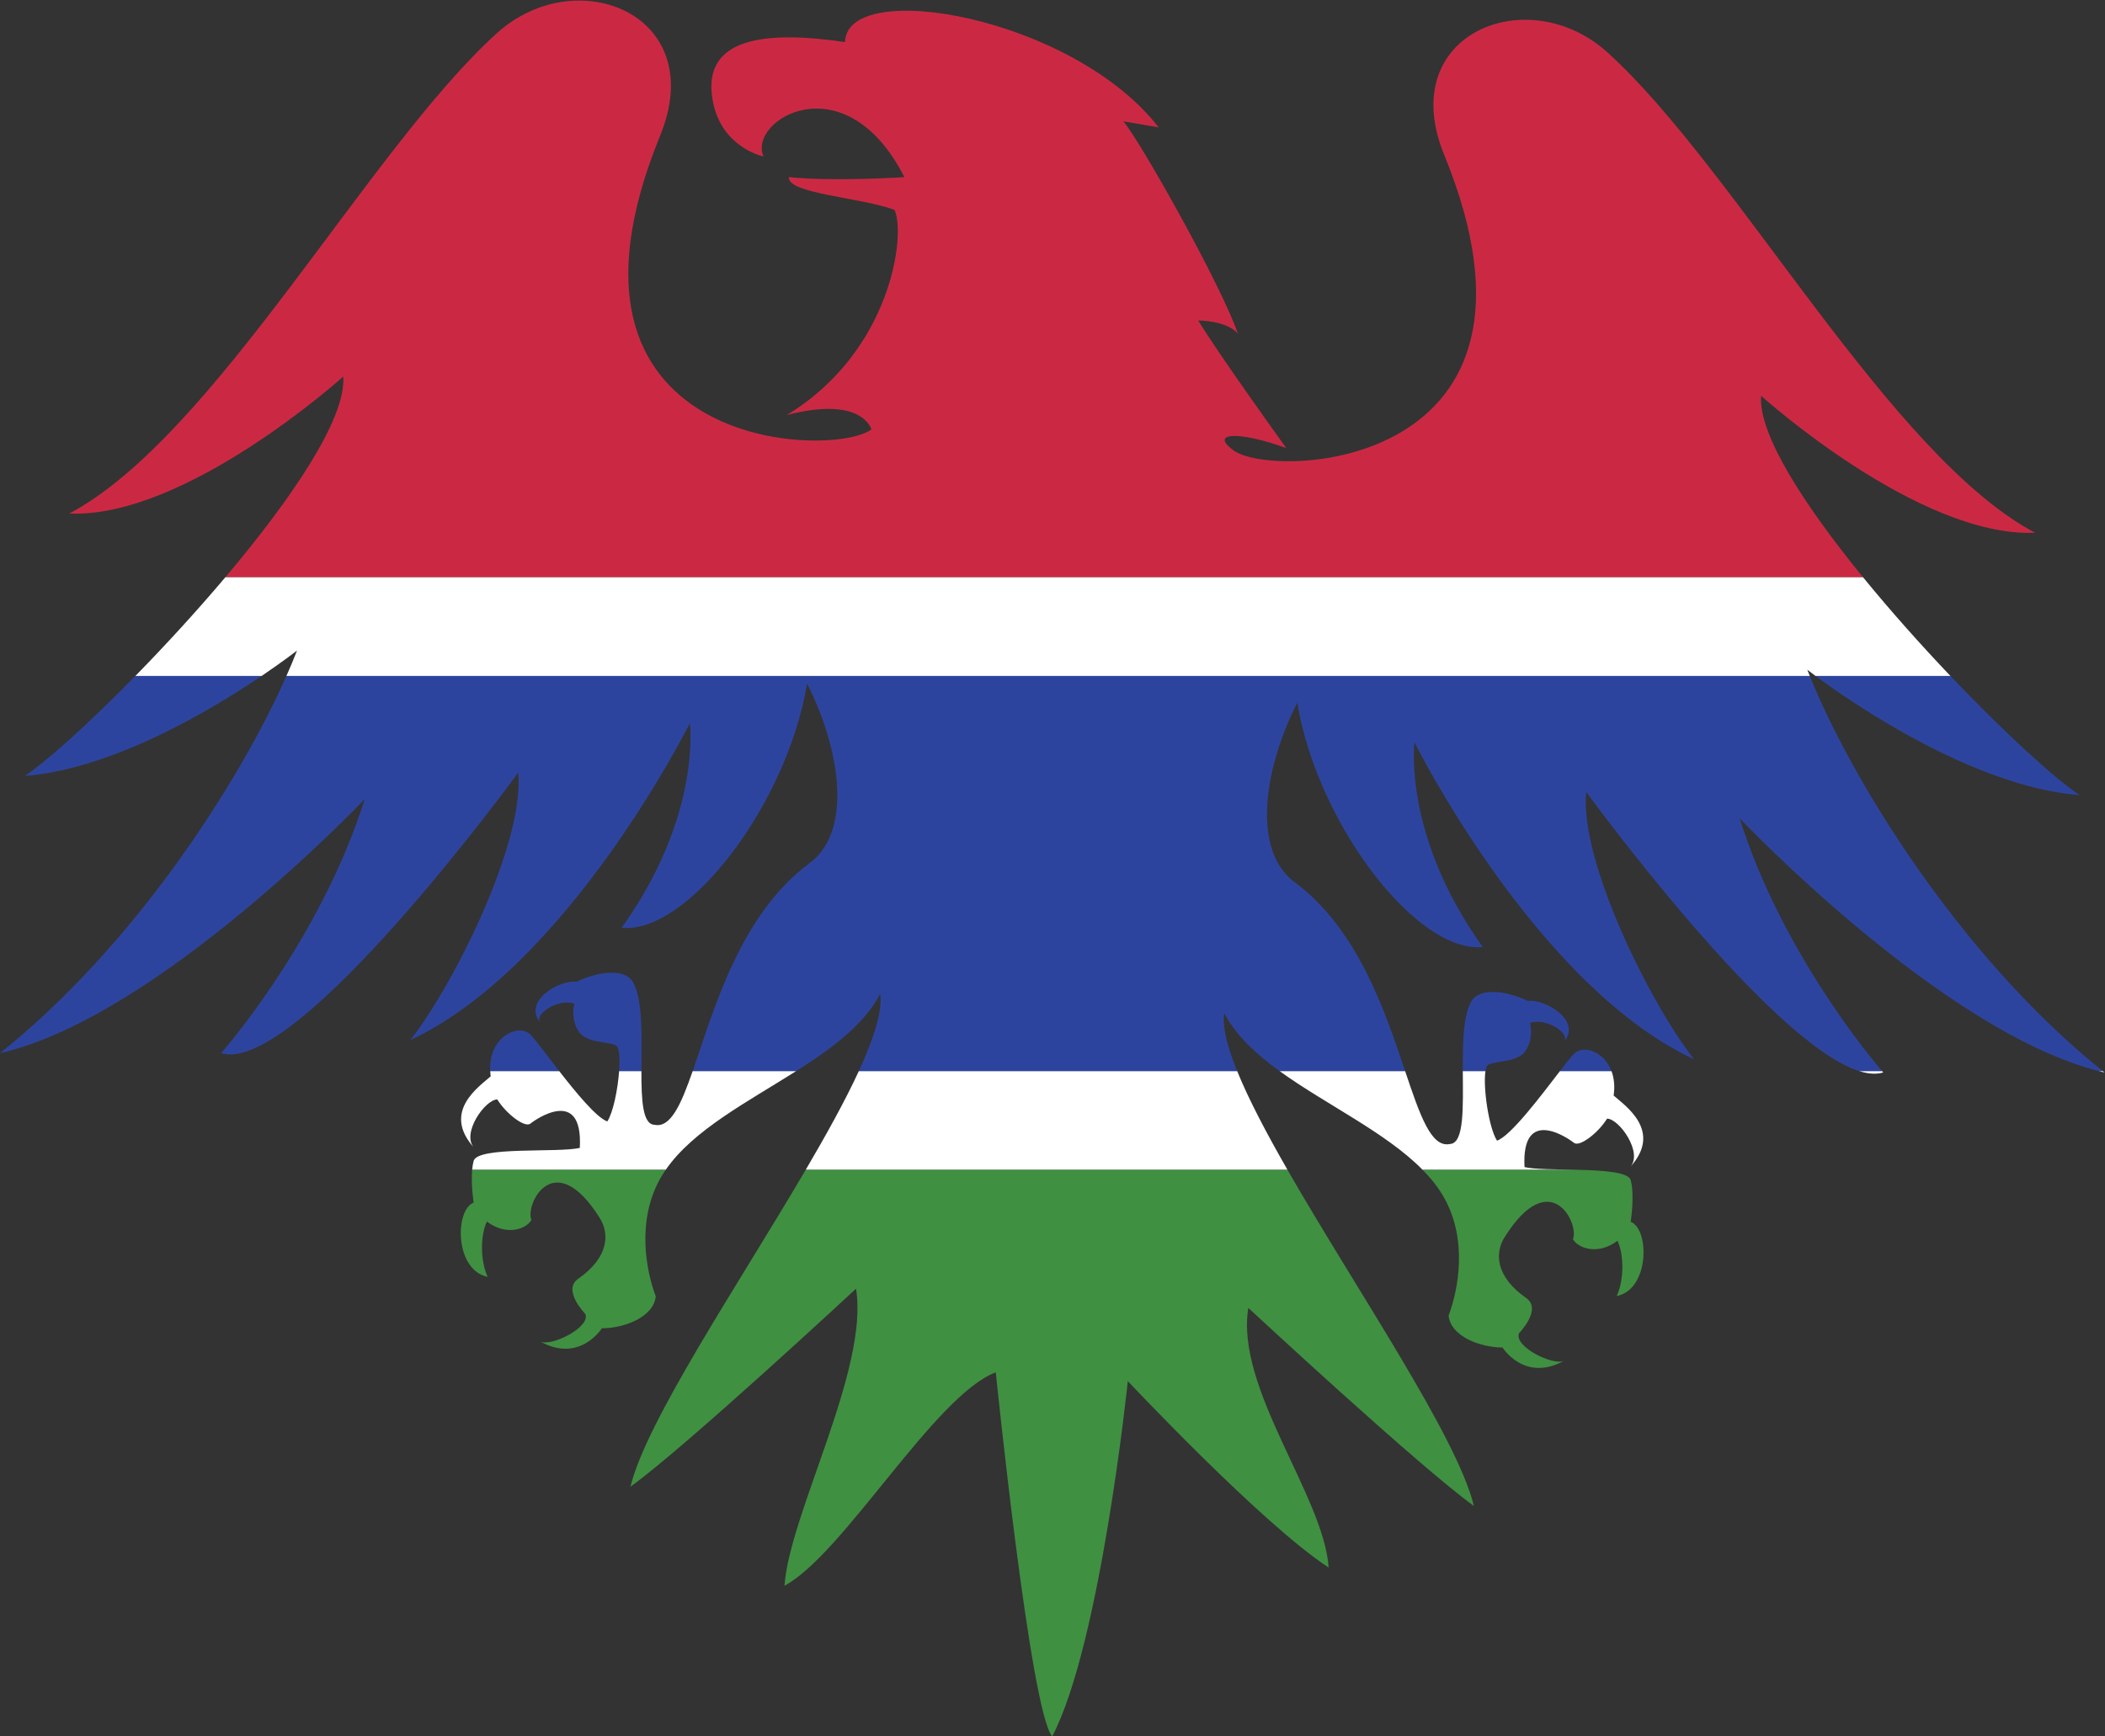 <?xml version="1.0" encoding="UTF-8" standalone="no"?>
<!-- Created with Inkscape (http://www.inkscape.org/) -->

<svg
   xmlns:dc="http://purl.org/dc/elements/1.1/"
   xmlns:cc="http://creativecommons.org/ns#"
   xmlns:rdf="http://www.w3.org/1999/02/22-rdf-syntax-ns#"
   xmlns:svg="http://www.w3.org/2000/svg"
   xmlns="http://www.w3.org/2000/svg"
   xmlns:sodipodi="http://sodipodi.sourceforge.net/DTD/sodipodi-0.dtd"
   xmlns:inkscape="http://www.inkscape.org/namespaces/inkscape"
   version="1.1"
   id="svg4977"
   xml:space="preserve"
   width="631.277"
   height="520.781"
   viewBox="0 0 631.277 520.781"
   sodipodi:docname="gambian-flag-eagle-emblem.svg"
   inkscape:version="0.92.3 (2405546, 2018-03-11)"><rect x="0" y="0" width="631.277" height="520.781" fill="#333333" stroke="none"/><title
     id="title69">Gambian flag eagle emblem</title><defs
     id="defs4981"><clipPath
       clipPathUnits="userSpaceOnUse"
       id="clipPath4993"><path
         d="M 0,600 H 600 V 0 H 0 Z"
         id="path4991"
         inkscape:connector-curvature="0" /></clipPath></defs><sodipodi:namedview
     pagecolor="#ffffff"
     bordercolor="#666666"
     borderopacity="1"
     objecttolerance="10"
     gridtolerance="10"
     guidetolerance="10"
     inkscape:pageopacity="0"
     inkscape:pageshadow="2"
     inkscape:window-width="1920"
     inkscape:window-height="1017"
     id="namedview4979"
     showgrid="false"
     inkscape:zoom="0.74986527"
     inkscape:cx="411.50537"
     inkscape:cy="261.83015"
     inkscape:window-x="3832"
     inkscape:window-y="-8"
     inkscape:window-maximized="1"
     inkscape:current-layer="g4985"
     fit-margin-top="0"
     fit-margin-left="0"
     fit-margin-right="0"
     fit-margin-bottom="0"
     inkscape:pagecheckerboard="true" /><g
     id="g4985"
     inkscape:groupmode="layer"
     inkscape:label="Gambia-flag-eagle--publicdomainvectors.org"
     transform="matrix(1.333,0,0,-1.333,-69.851,682.68)"><path
       d="m 334.149,251.199 c 0.02,0.025 0.039,0.054 0.063,0.092 -0.02,-0.032 -0.041,-0.062 -0.063,-0.092"
       style="fill:#296eb9;fill-opacity:1;fill-rule:nonzero;stroke:none"
       id="path4997"
       inkscape:connector-curvature="0" /><path
       d="m 414.073,500.323 c -17.984,16.292 -47.903,4.207 -36.762,-23.023 28.954,-70.773 -38.499,-73.164 -47.412,-66.48 -5.444,3.962 0.99,4.457 11.885,0.495 0,0 -15.35,21.291 -19.805,28.717 0,0 6.436,0 8.91,-2.969 -3.467,10.396 -21.786,43.073 -25.745,47.775 l 7.921,-1.358 c -19.308,24.914 -70.181,33.79 -70.553,19.185 -18.321,2.722 -31.441,0.74 -29.955,-11.884 1.306,-11.11 10.461,-13.593 11.631,-13.859 -3.702,8.171 18.312,21.598 31.677,-4.638 0,0 -15.583,-1.059 -25.98,0 -0.37,-3.769 16.216,-4.528 23.765,-7.381 2.602,-5.561 -0.742,-31.927 -24.258,-46.16 17.081,4.457 19.06,-3.22 19.06,-3.22 -8.913,-6.685 -76.483,-4.674 -47.531,66.099 11.141,27.23 -18.777,39.316 -36.763,23.022 -28.859,-26.144 -63.498,-90.727 -96.175,-108.059 26.241,-1.113 61.642,30.822 61.642,30.822 0.697,-9.419 -11.633,-27.522 -26.522,-45.151 h 368.437 c -13.225,16.205 -23.573,32.18 -22.932,40.829 0,0 35.4,-31.934 61.642,-30.82 -32.677,17.328 -67.319,81.912 -96.177,108.058"
       style="fill:#cb2943;fill-opacity:1;fill-rule:nonzero;stroke:none"
       id="path4999"
       inkscape:connector-curvature="0" /><path
       d="m 525.846,270.836 c -0.128,0.102 -0.252,0.207 -0.38,0.31 h -0.884 c 0.422,-0.107 0.845,-0.214 1.264,-0.31"
       style="fill:#ffffff;fill-opacity:1;fill-rule:nonzero;stroke:none"
       id="path5001"
       inkscape:connector-curvature="0" /><path
       d="m 372.457,248.924 h 34.984 c -4.87,0.121 -9.875,0.08 -12.058,0.617 -0.742,13.863 9.9,6.439 11.14,5.449 1.238,-0.986 5.446,2.227 7.428,5.448 2.721,0 8.168,-7.678 5.197,-10.897 7.426,8.17 -1.236,13.867 -3.713,16.096 0.309,2.168 0.076,4.008 -0.49,5.509 h -11.586 c -4.236,-5.501 -11.01,-14.548 -14.165,-15.664 -1.85,2.879 -3.184,12.057 -2.594,15.664 h -5.101 c 0.047,-8.238 0.341,-16.269 -2.889,-16.412 -4.233,-0.898 -6.714,6.368 -10.09,16.412 h -28.248 c 10.422,-7.544 23.905,-13.791 32.185,-22.222"
       style="fill:#ffffff;fill-opacity:1;fill-rule:nonzero;stroke:none"
       id="path5003"
       inkscape:connector-curvature="0" /><path
       d="m 233.666,248.924 h 108.391 c -4.724,8.236 -8.75,15.873 -11.324,22.222 h -85.114 c -3.029,-6.57 -7.232,-14.175 -11.953,-22.222"
       style="fill:#ffffff;fill-opacity:1;fill-rule:nonzero;stroke:none"
       id="path5005"
       inkscape:connector-curvature="0" /><path
       d="m 82.848,360.035 h 28.392 c 4.969,3.361 7.988,5.731 7.988,5.731 -0.698,-1.801 -1.503,-3.724 -2.392,-5.731 h 342.731 c -0.19,0.472 -0.384,0.95 -0.562,1.409 0,0 0.67,-0.525 1.864,-1.409 h 30.343 c -6.634,6.97 -13.468,14.62 -19.672,22.221 h -368.437 C 96.55,374.496 89.501,366.83 82.848,360.035"
       style="fill:#ffffff;fill-opacity:1;fill-rule:nonzero;stroke:none"
       id="path5007"
       inkscape:connector-curvature="0" /><path
       d="m 199.62,259.059 c -2.656,0.115 -2.928,5.57 -2.915,12.087 h -5.016 c -0.297,-4.136 -1.345,-9.306 -2.65,-11.337 -2.413,0.851 -6.94,6.339 -10.833,11.337 h -15.51 c 0.022,-0.388 0.043,-0.775 0.102,-1.187 -2.48,-2.227 -11.141,-7.922 -3.716,-16.092 -2.97,3.217 2.478,10.893 5.2,10.893 1.982,-3.215 6.187,-6.434 7.425,-5.446 1.239,0.991 11.884,8.415 11.141,-5.447 -4.762,-1.174 -22.96,0.404 -23.887,-2.937 -0.166,-0.6 -0.272,-1.285 -0.334,-2.006 h 43.547 c 6.146,8.935 18.424,15.293 29.36,22.222 h -23.294 c -2.689,-7.72 -5.021,-12.851 -8.62,-12.087"
       style="fill:#ffffff;fill-opacity:1;fill-rule:nonzero;stroke:none"
       id="path5009"
       inkscape:connector-curvature="0" /><path
       d="m 476.087,270.836 c 0,0 -0.095,0.107 -0.269,0.31 h -5.159 c 2.038,-0.64 3.87,-0.785 5.428,-0.31"
       style="fill:#ffffff;fill-opacity:1;fill-rule:nonzero;stroke:none"
       id="path5011"
       inkscape:connector-curvature="0" /><path
       d="m 171.707,279.369 c -2.586,2.588 -9.436,-0.441 -9.011,-8.223 h 15.51 c -2.896,3.719 -5.442,7.165 -6.499,8.223"
       style="fill:#2d449f;fill-opacity:1;fill-rule:nonzero;stroke:none"
       id="path5013"
       inkscape:connector-curvature="0" /><path
       d="m 52.388,275.16 c 35.647,8.166 82.064,57.183 82.064,57.183 -10.026,-31.935 -32.307,-57.183 -32.307,-57.183 17.083,-5.201 66.841,63.127 66.841,63.127 1.485,-15.596 -14.359,-47.531 -24.258,-60.158 35.645,16.619 62.877,71.296 62.877,71.296 0,0 2.722,-20.793 -15.348,-46.045 14.852,-1.484 37.258,27.849 41.713,54.958 7.55,-14.854 10.254,-33.224 0.619,-40.353 -15.78,-11.677 -21.618,-33.264 -26.349,-46.839 h 23.294 c 8.005,5.071 15.284,10.452 18.9,17.379 0.52,-3.902 -1.405,-9.984 -4.815,-17.379 h 85.114 c -2.207,5.446 -3.348,9.948 -2.933,13.059 2.612,-5.006 7.143,-9.201 12.472,-13.059 h 28.248 c -4.535,13.497 -10.685,32.015 -24.877,42.517 -9.635,7.131 -6.932,25.5 0.619,40.354 4.456,-27.108 26.859,-56.445 41.714,-54.959 -18.073,25.253 -15.35,46.046 -15.35,46.046 0,0 27.232,-54.68 62.88,-71.297 -9.901,12.627 -25.746,44.561 -24.26,60.158 0,0 41.096,-56.43 61.413,-62.819 h 5.159 c -2.543,2.961 -22.656,26.991 -32.039,56.878 0,0 45.33,-47.868 80.803,-56.878 h 0.884 c -32.2,25.852 -56.58,65.719 -65.899,88.889 h -342.731 C 106.362,336.374 82.852,299.463 52.388,275.16"
       style="fill:#2d449f;fill-opacity:1;fill-rule:nonzero;stroke:none"
       id="path5015"
       inkscape:connector-curvature="0" /><path
       d="m 194.729,291.273 c -1.78,2.883 -7.424,2.452 -12.622,-0.023 -3.713,0.496 -12.29,-4.318 -8.081,-9.271 -1.734,1.98 4.149,5.621 7.585,4.318 0,0 -0.897,-3.065 0.836,-6.035 1.733,-2.967 6.839,-2.379 8.573,-3.371 0.716,-0.411 0.88,-2.821 0.669,-5.745 h 5.016 c 0.016,7.45 0.401,16.286 -1.976,20.127"
       style="fill:#2d449f;fill-opacity:1;fill-rule:nonzero;stroke:none"
       id="path5017"
       inkscape:connector-curvature="0" /><path
       d="m 57.957,337.543 c 19.713,1.556 41.769,14.703 53.283,22.492 H 82.848 c -10.409,-10.631 -19.846,-19.127 -24.891,-22.492"
       style="fill:#2d449f;fill-opacity:1;fill-rule:nonzero;stroke:none"
       id="path5019"
       inkscape:connector-curvature="0" /><path
       d="m 387.215,272.564 c 1.729,0.993 6.837,0.409 8.568,3.377 1.737,2.971 0.838,6.036 0.838,6.036 3.433,1.296 9.317,-2.34 7.588,-4.323 4.207,4.953 -4.371,9.77 -8.082,9.272 -5.2,2.476 -10.844,2.906 -12.626,0.023 -1.928,-3.115 -2.037,-9.519 -2.002,-15.803 h 5.101 c 0.121,0.739 0.32,1.249 0.615,1.418"
       style="fill:#2d449f;fill-opacity:1;fill-rule:nonzero;stroke:none"
       id="path5021"
       inkscape:connector-curvature="0" /><path
       d="m 406.523,275.043 c -0.62,-0.621 -1.751,-2.061 -3.164,-3.897 h 11.586 c -1.696,4.5 -6.384,5.938 -8.422,3.897"
       style="fill:#2d449f;fill-opacity:1;fill-rule:nonzero;stroke:none"
       id="path5023"
       inkscape:connector-curvature="0" /><path
       d="m 520.276,333.221 c -5.713,3.809 -17.055,14.196 -29.064,26.814 h -30.343 c 7.327,-5.425 35.141,-24.896 59.407,-26.814"
       style="fill:#2d449f;fill-opacity:1;fill-rule:nonzero;stroke:none"
       id="path5025"
       inkscape:connector-curvature="0" /><path
       d="m 158.961,241.553 c -4.272,-1.672 -4.272,-15.225 3.156,-16.709 -1.672,3.525 -1.672,9.281 -0.186,12.439 4.457,-3.344 8.911,-1.674 10.027,0.369 -1.487,3.528 5.143,16.797 15.409,0.371 2.167,-3.464 2.046,-8.787 -4.888,-13.615 -3.664,-2.549 1.61,-7.922 1.61,-7.922 1.236,-2.968 -7.675,-7.422 -10.15,-6.187 8.911,-4.953 13.862,2.971 13.862,2.971 4.951,0 11.636,2.47 12.132,7.177 -2.23,5.944 -4.306,17.018 0.988,26.491 0.379,0.677 0.806,1.335 1.253,1.986 h -43.547 c -0.29,-3.305 0.334,-7.371 0.334,-7.371"
       style="fill:#409042;fill-opacity:1;fill-rule:nonzero;stroke:none"
       id="path5027"
       inkscape:connector-curvature="0" /><path
       d="m 377.311,242.615 c 5.292,-9.476 3.217,-20.552 0.99,-26.494 0.495,-4.705 7.177,-7.176 12.13,-7.176 0,0 4.95,-7.92 13.863,-2.97 -2.475,-1.237 -11.388,3.22 -10.15,6.187 0,0 5.271,5.375 1.61,7.92 -6.932,4.832 -7.058,10.15 -4.89,13.619 10.268,16.422 16.896,3.158 15.411,-0.371 1.114,-2.039 5.571,-3.713 10.027,-0.371 1.486,-3.156 1.486,-8.91 -0.188,-12.439 7.427,1.486 7.427,15.039 3.156,16.709 0,0 0.932,6.035 0,9.376 -0.501,1.811 -6.072,2.178 -11.829,2.319 h -34.984 c 1.935,-1.969 3.594,-4.055 4.854,-6.309"
       style="fill:#409042;fill-opacity:1;fill-rule:nonzero;stroke:none"
       id="path5029"
       inkscape:connector-curvature="0" /><path
       d="m 194.236,177.619 c 12.378,8.912 50.75,44.563 50.75,44.563 2.971,-18.073 -15.027,-50.825 -16.091,-66.842 13.276,7.127 33.792,42.828 47.533,48.025 0,0 7.737,-76 12.688,-81.941 10.892,20.795 17.018,79.961 17.018,79.961 0,0 30.202,-32.182 45.183,-41.951 -1.066,16.015 -21.043,40.349 -18.072,58.421 0,0 38.37,-35.648 50.747,-44.56 -3.782,15.609 -26.544,48.791 -41.935,75.629 h -108.391 c -15.246,-25.986 -35.846,-56.522 -39.43,-71.305"
       style="fill:#409042;fill-opacity:1;fill-rule:nonzero;stroke:none"
       id="path5031"
       inkscape:connector-curvature="0" /></g></svg>